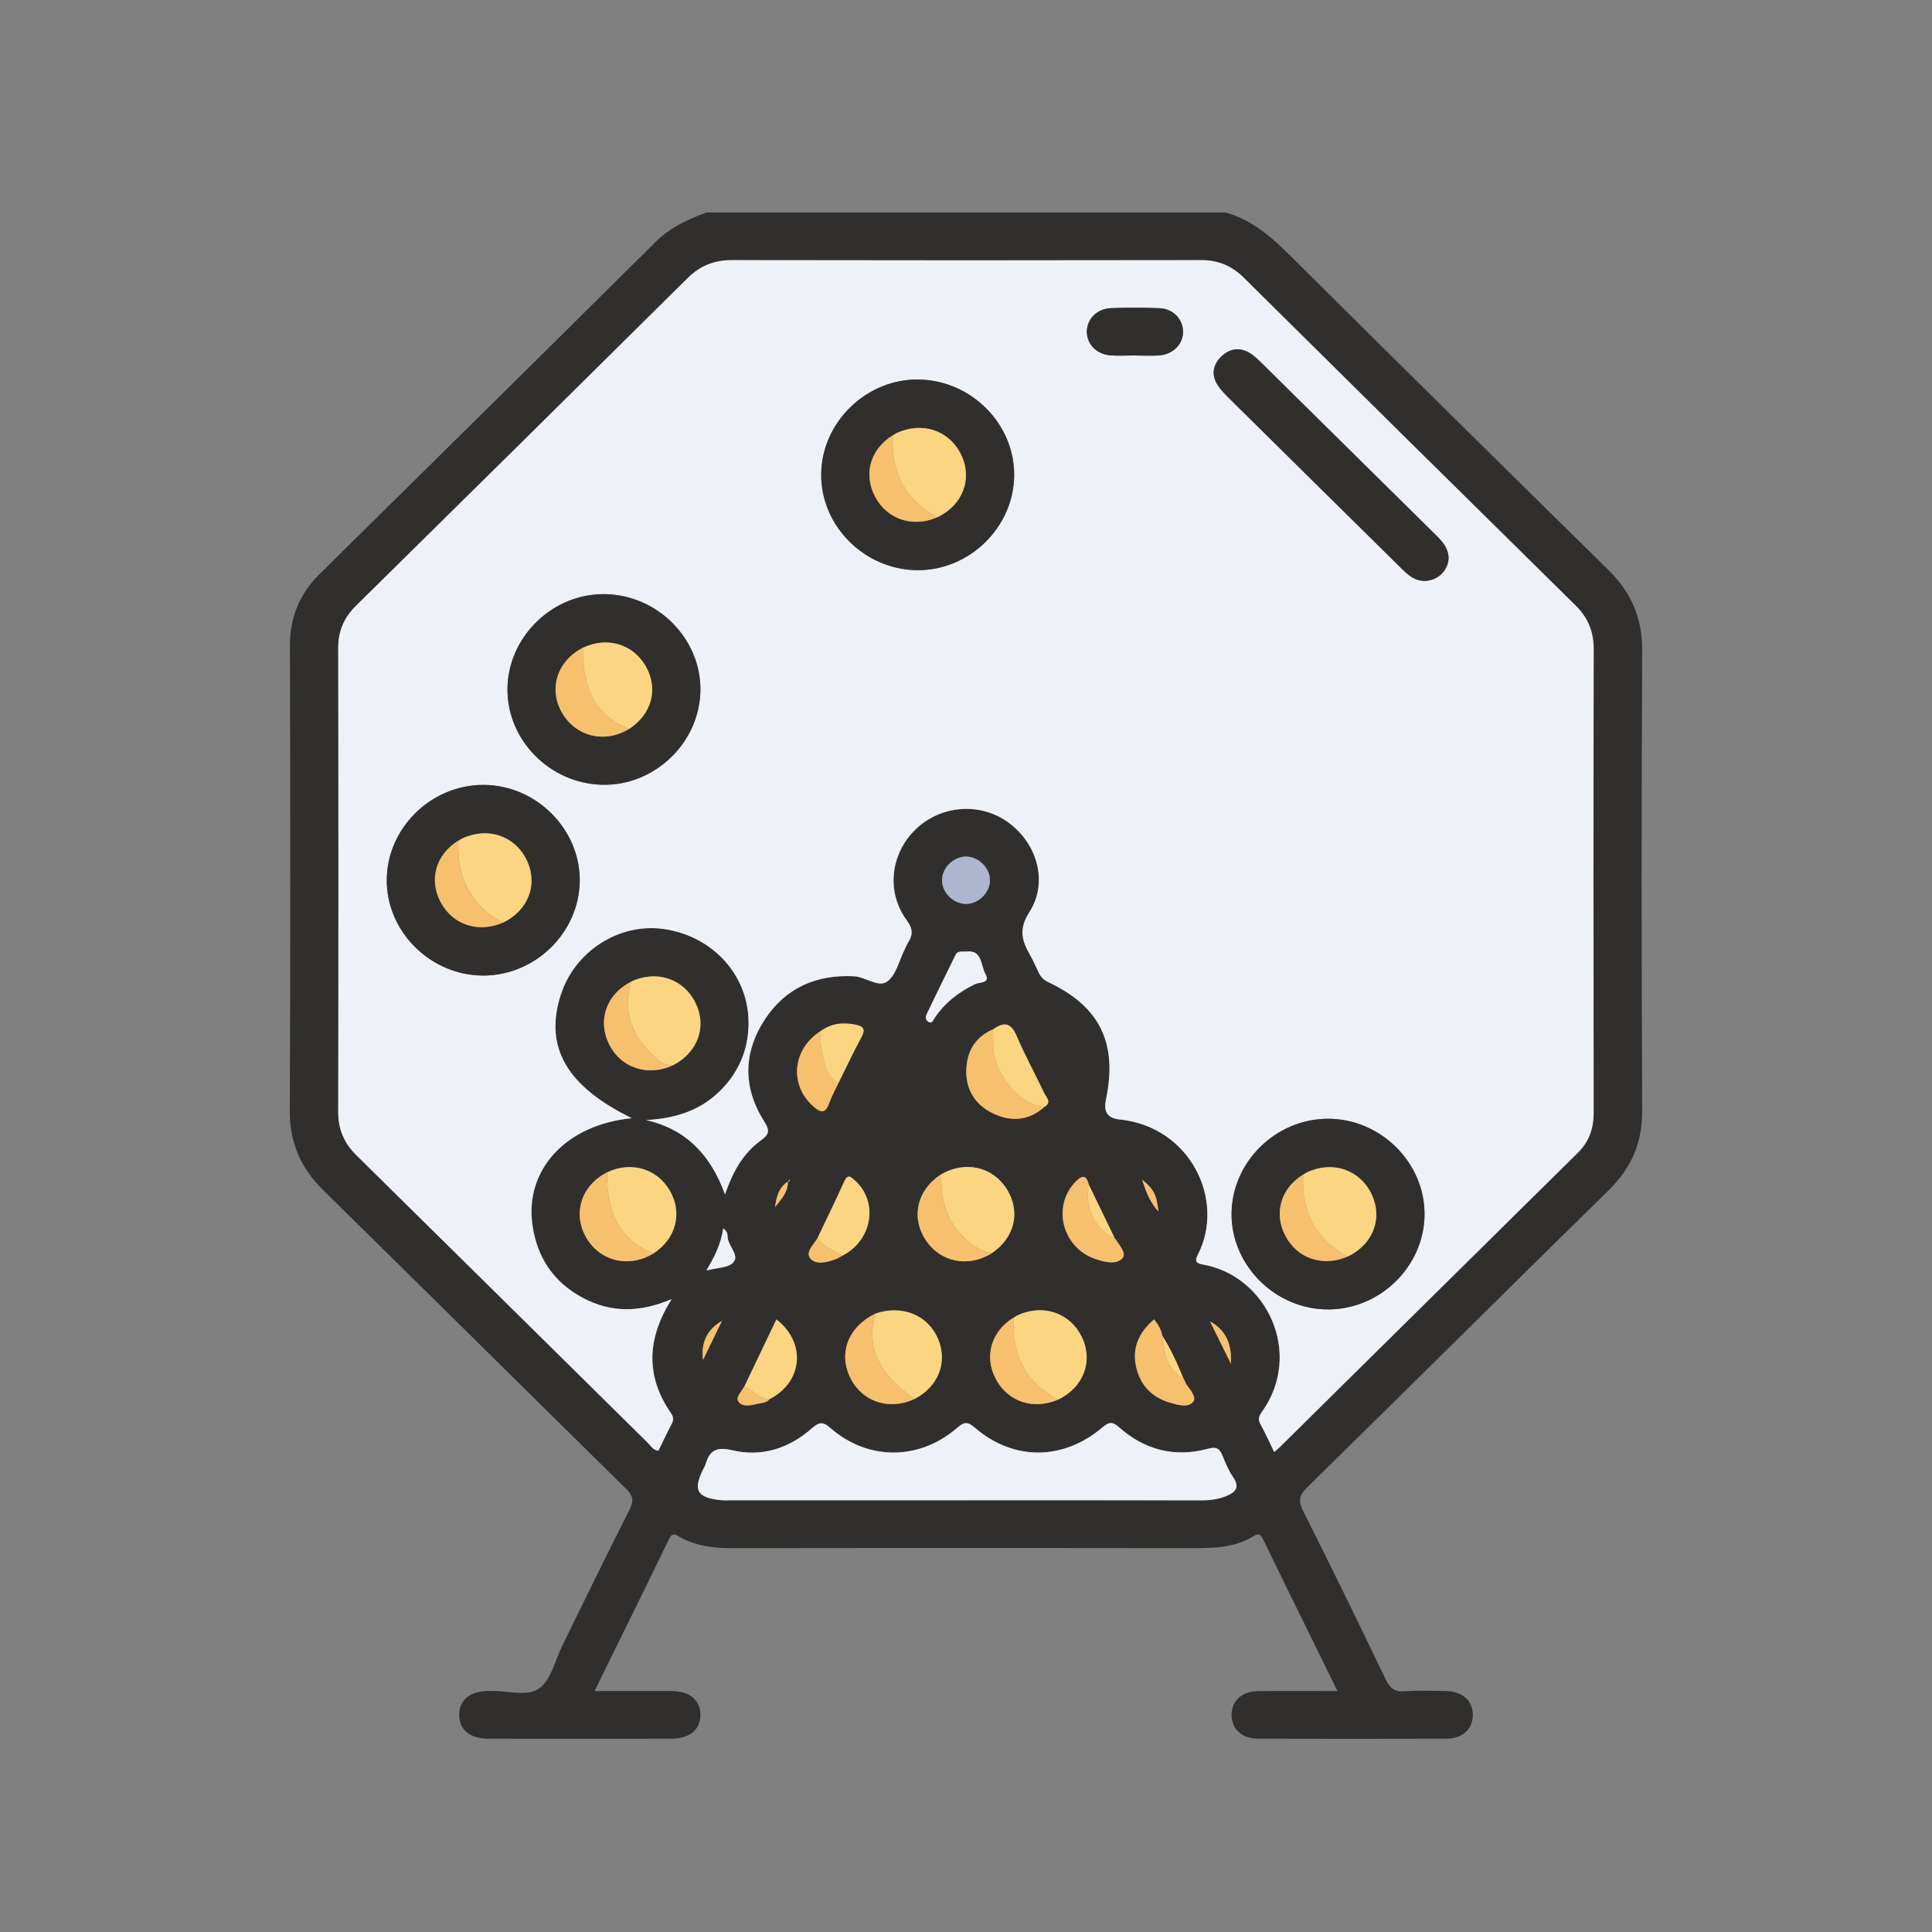<svg fill="none" height="100" viewBox="0 0 100 100" width="100" xmlns="http://www.w3.org/2000/svg" xmlns:xlink="http://www.w3.org/1999/xlink"><rect x="0" y="0" width="100" height="100" fill="#808080" stroke="none"/><clipPath id="a"><path d="m15 11h70v79h-70z"/></clipPath><g clip-path="url(#a)"><path d="m63.43 11c1.453.394 2.484 1.37 3.513 2.39 5.414 5.38 10.84 10.746 16.289 16.091 1.197 1.175 1.776 2.499 1.768 4.184-.039 7.946-.037 15.892 0 23.838.008 1.656-.569 2.96-1.745 4.114-5.209 5.109-10.382 10.253-15.589 15.364-.417.41-.487.69-.215 1.229 1.457 2.887 2.869 5.797 4.272 8.713.219.454.458.661.99.618.698-.056 1.404-.023 2.107-.012.868.013 1.401.479 1.412 1.212.014.738-.518 1.25-1.369 1.252-3.253.01-6.508.012-9.76 0-.845-.004-1.375-.526-1.355-1.264.019-.705.538-1.185 1.348-1.194 1.344-.015 2.689-.004 4.131-.004-1.316-2.68-2.595-5.275-3.863-7.878-.119-.245-.227-.298-.46-.153-.968.605-2.05.634-3.153.632-7.965-.013-15.929-.013-23.894 0-.957 0-1.862-.114-2.695-.593-.215-.124-.368-.22-.53.114-1.26 2.605-2.543 5.198-3.857 7.876 1.391 0 2.683-.006 3.976 0 .941.006 1.483.446 1.502 1.2.02.785-.54 1.264-1.514 1.266-3.149.006-6.298.004-9.447 0-.98 0-1.537-.471-1.524-1.256.014-.757.555-1.196 1.492-1.212h.078c.876-.046 1.929.329 2.578-.141.612-.443.814-1.444 1.187-2.203 1.156-2.35 2.292-4.709 3.48-7.042.246-.485.174-.738-.198-1.103-5.222-5.133-10.415-10.292-15.642-15.421-1.175-1.157-1.75-2.462-1.743-4.118.035-8.023.027-16.047.006-24.068-.004-1.478.499-2.692 1.547-3.728 5.803-5.724 11.603-11.447 17.389-17.189.753-.748 1.665-1.159 2.627-1.517zm-22.642 50.148c-.485.323-.602.817-.671 1.331.311-.408.696-.785.659-1.349.035.004.07.008.104.013-.006-.031-.012-.06-.018-.091-.025.033-.049.064-.074.097zm20.455 10.176v.004c-.307-.757-.645-1.5-1.084-2.193-.049-.313-.209-.57-.42-.844-.751.641-1.138 1.426-.945 2.39.196.978.798 1.646 1.794 1.93.405.116.913.263 1.17-.052.194-.238-.162-.632-.36-.92-.051-.104-.102-.209-.153-.313zm-17.844-15.27c.395-.796.773-1.602 1.195-2.383.207-.385.112-.545-.287-.63-.657-.139-1.271-.077-1.827.327-1.442.916-1.641 2.73-.428 3.853.348.323.649.508.87-.126.125-.359.317-.696.477-1.042zm9.058 12.157.006-.01c-1.162.719-1.535 2.002-.923 3.171.618 1.181 1.938 1.623 3.22 1.078 1.326-.628 1.847-2.004 1.228-3.258-.616-1.252-2.021-1.716-3.335-1.101-.065.041-.131.081-.196.122zm-12.612 4.201c1.706-.887 1.895-2.904.34-4.118-.557 1.167-1.109 2.321-1.661 3.476-.141.255-.467.555-.301.785.215.298.657.182 1.0.11.213-.044.462-.058.622-.251zm17.842-8.342c-.444-.92-.888-1.84-1.332-2.757-.113-.448-.293-.533-.657-.172-1.277 1.274-.724 3.459 1.029 4.035.481.158 1.068.303 1.383-.068.207-.243-.209-.705-.424-1.038zm-14.091.929c1.557-.796 1.889-2.779.657-3.896-.211-.191-.372-.354-.555.052-.438.974-.91 1.934-1.369 2.899-.186.357-.677.754-.376 1.096.291.332.867.191 1.312.023.115-.043.221-.114.331-.174zm7.81-11.72c-.974.417-1.393 1.21-1.391 2.199 0 .974.491 1.724 1.385 2.153.947.454 1.852.377 2.662-.336.395-.245.086-.499-.016-.717-.468-.991-1.002-1.954-1.428-2.962-.295-.694-.665-.732-1.213-.338zm-17.584 11.6c1.17-.761 1.518-2.089.849-3.246-.663-1.148-2.013-1.54-3.255-.947-1.326.674-1.79 2.128-1.074 3.368.714 1.239 2.22 1.594 3.48.825zm13.52 7.529c1.224-.63 1.721-1.898 1.215-3.099-.524-1.241-1.86-1.784-3.237-1.318-1.399.678-1.933 2.023-1.312 3.31.606 1.258 2.028 1.731 3.337 1.109zm3.973-7.527c1.205-.79 1.534-2.166.796-3.333-.734-1.159-2.14-1.478-3.384-.769-1.234.783-1.584 2.189-.835 3.366.747 1.175 2.193 1.488 3.423.738zm-16.465-9.747c1.281-.672 1.752-2 1.148-3.227-.618-1.254-2.022-1.716-3.333-1.096-1.275.655-1.751 1.99-1.146 3.221.612 1.248 2.011 1.71 3.331 1.101zm31.104 20.023c.139-.116.202-.162.256-.216 5.152-5.09 10.304-10.182 15.46-15.268.589-.58.823-1.262.823-2.077-.012-7.996-.014-15.991.002-23.987 0-.906-.286-1.627-.935-2.267-5.731-5.644-11.454-11.299-17.169-16.961-.626-.618-1.326-.918-2.218-.916-8.094.014-16.186.015-24.279 0-.919 0-1.645.286-2.292.929-5.713 5.662-11.437 11.316-17.168 16.962-.628.618-.923 1.314-.921 2.193.014 7.996.016 15.991 0 23.987 0 .908.295 1.623.945 2.263 5.033 4.953 10.052 9.921 15.079 14.881.151.149.26.371.548.41.229-.464.444-.927.684-1.38.112-.209.102-.369-.033-.564-1.314-1.903-1.264-3.828.031-5.902-1.633.698-3.137.715-4.6-.07-1.498-.804-2.343-2.064-2.594-3.714-.438-2.902 1.723-5.248 5.132-5.583-3.37-1.652-4.536-3.67-3.679-6.367.724-2.28 3.032-3.757 5.354-3.422 2.517.361 4.37 2.388 4.373 4.843.002 1.426-.536 2.653-1.588 3.641-1.035.97-2.314 1.329-3.716 1.403 2.124.483 3.368 1.867 4.084 3.849.385-1.134.911-2.102 1.835-2.779.44-.323.512-.5.19-1.005-1.115-1.749-1.084-3.581.051-5.295 1.06-1.604 2.643-2.313 4.6-2.213.61.031 1.275.611 1.727.265.462-.352.616-1.098.904-1.671.057-.114.104-.238.172-.346.256-.406.241-.717-.078-1.152-1.074-1.465-.837-3.453.473-4.709 1.309-1.254 3.345-1.401 4.792-.348 1.506 1.098 2.075 3.103 1.086 4.647-.55.858-.397 1.463.027 2.193.18.311.315.645.477.966.106.207.246.35.483.462 2.678 1.264 3.593 3.169 2.977 6.089-.113.537.016.947.698 1.014 3.671.369 5.502 4.176 4.062 6.997-.168.329-.107.448.246.51 3.315.574 5.242 4.599 3.059 7.645-.153.212-.198.385-.063.628.246.448.456.916.708 1.432zm-16.019 2.499c4.086 0 8.17-.004 12.256.004.45 0 .878-.052 1.291-.226.479-.199.702-.456.342-.974-.233-.334-.387-.725-.546-1.103-.147-.35-.282-.493-.739-.369-1.731.468-3.294.073-4.624-1.117-.321-.286-.505-.28-.831-.002-2.054 1.749-4.632 1.758-6.642.019-.362-.313-.55-.282-.892.015-1.968 1.708-4.632 1.716-6.582.002-.401-.352-.602-.274-.951.033-1.175 1.036-2.584 1.492-4.111 1.132-.822-.193-1.177.002-1.385.725-.027.097-.088.185-.133.276-.522 1.065-.307 1.446.9 1.577.205.023.417.008.624.008h12.021zm.231-28.406c-.342.037-.581-.07-.7.176-.508 1.032-1.017 2.066-1.512 3.105-.067.141-.016.327.151.387.16.06.203-.124.268-.216.532-.788 1.246-1.349 2.105-1.762.213-.102.8-.027.536-.51-.239-.435-.182-1.187-.847-1.177zm1.076-3.668c.01-.64-.571-1.231-1.221-1.243-.647-.01-1.246.564-1.258 1.206-.01.64.571 1.231 1.22 1.242.647.012 1.246-.564 1.258-1.206zm-13.805 18.006c-.117.816-.456 1.48-.87 2.176.542-.145 1.14-.131 1.393-.417.327-.369-.241-.825-.291-1.277-.016-.143.018-.309-.231-.481zm-1.046 6.802c.327-.672.653-1.345.982-2.017-.792.456-1.087 1.144-.982 2.017zm26.245-1.99c.331.669.659 1.337 1.08 2.188.051-1.076-.293-1.751-1.08-2.188zm-3.513-7.333c.235.765.46 1.21.839 1.645-.094-.875-.237-1.154-.839-1.645z" fill="#312f2d"/><path d="m65.951 75.153c-.252-.518-.462-.986-.708-1.432-.135-.243-.09-.417.063-.628 2.185-3.046.258-7.071-3.059-7.645-.354-.062-.413-.182-.246-.51 1.442-2.821-.391-6.63-4.062-6.997-.683-.068-.812-.479-.698-1.014.616-2.92-.297-4.825-2.977-6.089-.237-.112-.378-.255-.483-.462-.162-.321-.297-.657-.477-.966-.424-.731-.577-1.335-.027-2.193.99-1.544.42-3.55-1.086-4.647-1.447-1.055-3.484-.906-4.792.348-1.31 1.256-1.547 3.244-.473 4.709.319.435.334.746.078 1.152-.069.108-.114.23-.172.346-.288.574-.442 1.32-.904 1.671-.452.346-1.119-.234-1.727-.265-1.958-.101-3.54.609-4.6 2.213-1.133 1.714-1.166 3.546-.051 5.295.323.506.248.684-.19 1.005-.923.676-1.449 1.645-1.835 2.779-.718-1.983-1.96-3.366-4.084-3.849 1.403-.075 2.682-.435 3.716-1.403 1.054-.988 1.59-2.215 1.588-3.641-.004-2.454-1.856-4.479-4.373-4.843-2.322-.334-4.63 1.142-5.354 3.422-.857 2.7.309 4.715 3.679 6.367-3.409.336-5.573 2.68-5.133 5.583.25 1.652 1.093 2.912 2.594 3.714 1.463.785 2.967.767 4.601.07-1.295 2.073-1.344 4-.031 5.902.135.197.145.356.033.564-.241.452-.456.916-.685 1.38-.289-.039-.397-.261-.548-.41-5.027-4.958-10.046-9.927-15.079-14.881-.649-.64-.947-1.355-.945-2.263.016-7.996.016-15.991 0-23.987 0-.881.295-1.577.921-2.193 5.731-5.646 11.454-11.299 17.168-16.962.647-.642 1.373-.929 2.292-.929 8.094.015 16.186.015 24.279 0 .892 0 1.594.296 2.218.916 5.715 5.662 11.437 11.316 17.169 16.961.649.64.937 1.36.935 2.267-.016 7.996-.014 15.991-.002 23.987 0 .817-.235 1.498-.824 2.077-5.156 5.086-10.306 10.178-15.46 15.268-.055.054-.117.1-.256.216zm-29.697-39.43c.027-2.659-2.204-4.916-4.917-4.97-2.715-.056-5.043 2.193-5.07 4.897-.027 2.659 2.204 4.916 4.917 4.97 2.715.056 5.043-2.193 5.07-4.897zm16.242-11.117c.021-2.661-2.214-4.914-4.927-4.962-2.715-.048-5.04 2.203-5.062 4.906-.021 2.661 2.214 4.914 4.927 4.962 2.715.048 5.04-2.205 5.062-4.906zm16.262 43.17c2.701-.012 4.962-2.241 4.978-4.912.018-2.692-2.285-4.968-5.011-4.957-2.701.012-4.962 2.242-4.978 4.912-.018 2.692 2.285 4.968 5.011 4.957zm-43.739-17.281c2.699-.006 4.964-2.232 4.988-4.902.024-2.69-2.275-4.97-5.001-4.966-2.699.006-4.964 2.232-4.988 4.902-.023 2.69 2.275 4.97 5.001 4.966zm49.959-21.635c-.021-.502-.331-.843-.667-1.175-3.016-2.976-6.03-5.954-9.046-8.93-.164-.162-.336-.325-.528-.45-.526-.344-1.06-.288-1.498.126-.462.435-.567.976-.196 1.53.157.232.358.439.557.638 2.938 2.906 5.88 5.811 8.825 8.713.219.216.442.448.706.597.812.462 1.846-.139 1.848-1.051zm-16.281-10.46c.44 0 .884.027 1.322-.006.722-.056 1.234-.605 1.217-1.252-.018-.624-.507-1.154-1.199-1.187-.853-.043-1.711-.043-2.564-.002-.722.033-1.234.603-1.217 1.248.018.624.507 1.132 1.199 1.19.411.035.829.006 1.244.008z" fill="#eef1f7"/><path d="m49.932 77.652c-4.008 0-8.014 0-12.021 0-.207 0-.419.013-.624-.008-1.209-.131-1.424-.512-.9-1.577.045-.093.106-.18.133-.276.207-.723.563-.918 1.385-.725 1.528.359 2.936-.099 4.111-1.132.348-.305.55-.383.951-.033 1.952 1.714 4.614 1.706 6.582-.002.342-.298.53-.329.892-.015 2.011 1.741 4.589 1.729 6.642-.019.327-.278.512-.284.831.002 1.33 1.19 2.893 1.585 4.624 1.117.458-.124.593.019.739.369.158.379.315.769.546 1.103.36.518.135.775-.342.974-.413.172-.841.226-1.291.226-4.086-.008-8.17-.004-12.256-.004z" fill="#eef1f7"/><path d="m32.663 50.809c1.308-.62 2.713-.157 3.333 1.096.604 1.225.131 2.553-1.148 3.225-.327.015-.61-.102-.847-.311-1.23-1.08-1.809-2.375-1.338-4.012z" fill="#fcd582"/><path d="m52.652 68.088c1.314-.617 2.719-.153 3.335 1.101.616 1.254.098 2.632-1.23 3.258-1.7-.924-2.396-2.375-2.296-4.247l-.006.01c.065-.041.131-.081.196-.122z" fill="#fcd582"/><path d="m48.725 60.776c1.244-.709 2.65-.39 3.384.769.737 1.167.411 2.543-.796 3.333-.51-.122-.939-.371-1.326-.729-.999-.922-1.318-2.075-1.26-3.376z" fill="#fcd582"/><path d="m45.319 67.988c1.377-.468 2.713.077 3.237 1.318.507 1.202.01 2.471-1.215 3.099-1.87-1.26-2.543-2.73-2.022-4.417z" fill="#fcd582"/><path d="m31.416 60.684c1.242-.595 2.592-.203 3.255.947.667 1.157.319 2.485-.849 3.246-1.659-.647-2.416-1.967-2.404-4.193z" fill="#fcd582"/><path d="m54.062 57.292c-.81.713-1.717.79-2.662.336-.894-.429-1.383-1.179-1.385-2.153 0-.989.415-1.782 1.391-2.199 0 .282-.01.564 0 .846.051 1.48 1.375 3.059 2.656 3.169z" fill="#f7c06e"/><path d="m31.417 60.684c-.012 2.226.745 3.546 2.404 4.193-1.26.771-2.764.413-3.48-.825-.716-1.241-.252-2.694 1.074-3.368z" fill="#f7c06e"/><path d="m45.318 67.988c-.518 1.689.154 3.158 2.022 4.417-1.307.622-2.731.151-3.337-1.109-.62-1.285-.086-2.632 1.312-3.31z" fill="#f7c06e"/><path d="m48.725 60.776c-.059 1.298.262 2.454 1.26 3.376.387.357.816.607 1.326.729-1.23.75-2.674.439-3.423-.738-.749-1.177-.399-2.584.835-3.366z" fill="#f7c06e"/><path d="m61.395 71.637c.2.288.554.682.36.92-.256.315-.763.168-1.17.052-.996-.284-1.598-.953-1.794-1.93-.194-.964.194-1.749.945-2.39.211.274.372.531.42.844.119.848.164 1.732 1.086 2.193v-.004c.01.124.025.245.152.313z" fill="#f7c06e"/><path d="m42.328 64.052c.458-.964.931-1.925 1.369-2.899.182-.406.342-.243.555-.052 1.234 1.117.9 3.1-.657 3.896-.432-.301-1-.427-1.266-.945z" fill="#fcd582"/><path d="m57.687 64.069c.215.331.632.794.424 1.038-.315.371-.902.226-1.383.068-1.753-.576-2.306-2.761-1.029-4.035.362-.361.542-.276.657.172-.26 1.084.378 2.408 1.332 2.757z" fill="#f7c06e"/><path d="m38.527 71.768c.552-1.156 1.103-2.311 1.661-3.476 1.555 1.214 1.365 3.231-.34 4.118-.559.027-.859-.47-1.32-.641z" fill="#fcd582"/><path d="m52.463 68.199c-.1 1.873.599 3.326 2.296 4.247-1.283.545-2.601.104-3.22-1.078-.612-1.169-.239-2.452.923-3.171z" fill="#f7c06e"/><path d="m32.665 50.81c-.473 1.635.108 2.931 1.338 4.012.237.209.52.327.847.311-1.32.611-2.719.147-3.331-1.101-.602-1.231-.129-2.566 1.146-3.221z" fill="#f7c06e"/><path d="m54.063 57.293c-1.281-.11-2.605-1.689-2.656-3.169-.01-.282 0-.564 0-.846.55-.394.919-.357 1.213.338.426 1.007.96 1.971 1.428 2.962.104.218.411.471.016.717z" fill="#fcd582"/><path d="m43.398 56.053c-.16.346-.352.682-.477 1.042-.221.634-.522.448-.87.126-1.215-1.123-1.015-2.937.428-3.853.008.28-.024.57.031.841.141.682.18 1.424.888 1.843z" fill="#f7c06e"/><path d="m50.162 49.246c.665-.008.608.742.847 1.177.264.483-.323.408-.536.51-.859.414-1.575.976-2.105 1.762-.065.095-.108.276-.268.216-.164-.06-.217-.245-.151-.387.495-1.04 1.004-2.073 1.512-3.105.121-.245.36-.139.7-.176z" fill="#eef1f7"/><path d="m51.238 45.579c-.01.643-.608 1.217-1.258 1.206-.651-.011-1.232-.601-1.221-1.242.01-.643.608-1.217 1.258-1.206.649.01 1.232.601 1.22 1.242z" fill="#adb6ce"/><path d="m43.398 56.054c-.708-.419-.747-1.161-.888-1.843-.055-.271-.024-.56-.031-.841.555-.406 1.17-.468 1.827-.327.399.085.495.245.287.63-.422.783-.798 1.587-1.195 2.383z" fill="#fcd582"/><path d="m37.433 63.584c.246.172.215.34.231.481.051.452.618.908.291 1.277-.252.284-.849.271-1.393.417.417-.696.753-1.359.87-2.176z" fill="#eef1f7"/><path d="m57.687 64.069c-.953-.35-1.592-1.673-1.332-2.757.444.92.888 1.84 1.332 2.757z" fill="#fcd582"/><path d="m42.329 64.052c.266.518.833.643 1.266.945-.11.058-.215.13-.331.174-.446.168-1.023.309-1.312-.023-.299-.342.192-.738.376-1.096z" fill="#f7c06e"/><path d="m36.386 70.387c-.108-.874.19-1.561.982-2.018-.327.672-.653 1.345-.982 2.018z" fill="#f7c06e"/><path d="m62.631 68.397c.786.437 1.131 1.109 1.08 2.187-.42-.85-.749-1.519-1.08-2.187z" fill="#f7c06e"/><path d="m38.526 71.768c.46.172.759.669 1.32.641-.16.193-.409.207-.622.251-.342.071-.784.188-1-.11-.164-.23.16-.529.301-.785z" fill="#f7c06e"/><path d="m61.246 71.327c-.921-.462-.966-1.345-1.085-2.193.438.694.776 1.436 1.085 2.193z" fill="#fcd582"/><path d="m59.119 61.065c.603.491.745.769.839 1.644-.38-.435-.604-.879-.839-1.644z" fill="#f7c06e"/><path d="m40.776 61.13c.037.566-.348.941-.659 1.351.068-.516.186-1.009.671-1.331l-.012-.017z" fill="#f7c06e"/><path d="m61.395 71.636c-.127-.07-.141-.189-.153-.313.051.104.102.209.153.313z" fill="#fcd582"/><path d="m40.787 61.147c.025-.033.049-.064.074-.097.006.031.012.06.018.091-.035-.004-.07-.008-.104-.013l.012.017z" fill="#f7c06e"/><path d="m52.653 68.089c-.065.041-.131.081-.196.122.065-.041.131-.081.196-.122z" fill="#f7c06e"/><g fill="#312f2d"><path d="m36.253 35.723c-.027 2.703-2.357 4.953-5.07 4.897-2.713-.056-4.945-2.311-4.917-4.97.027-2.704 2.357-4.953 5.07-4.897 2.713.056 4.945 2.311 4.917 4.97zm-6.085-2.193c-1.328.682-1.79 2.13-1.072 3.368.72 1.241 2.218 1.596 3.478.825 1.172-.761 1.518-2.089.849-3.246-.665-1.15-2.011-1.542-3.253-.947z"/><path d="m52.493 24.606c-.021 2.701-2.347 4.955-5.062 4.906-2.711-.048-4.947-2.301-4.927-4.962.021-2.701 2.347-4.955 5.062-4.906 2.711.048 4.947 2.301 4.927 4.962zm-6.285-2.066.006-.01c-1.162.717-1.535 2-.923 3.171.618 1.181 1.938 1.623 3.22 1.078 1.326-.628 1.846-2.004 1.228-3.258-.616-1.254-2.021-1.716-3.335-1.099-.065.041-.131.081-.196.122z"/><path d="m68.755 67.776c-2.727.012-5.027-2.265-5.011-4.957.018-2.671 2.277-4.901 4.978-4.912 2.727-.012 5.027 2.265 5.011 4.957-.018 2.671-2.277 4.901-4.978 4.912zm-1.307-6.972.006-.01c-1.162.719-1.536 2.002-.923 3.171.618 1.181 1.938 1.623 3.22 1.078 1.326-.628 1.846-2.004 1.228-3.258-.616-1.252-2.021-1.716-3.335-1.101-.065.041-.131.081-.196.122z"/><path d="m25.019 50.494c-2.727.006-5.025-2.274-5.001-4.966.023-2.672 2.287-4.897 4.988-4.902 2.727-.006 5.025 2.274 5.001 4.966-.024 2.672-2.287 4.897-4.988 4.902zm-1.299-6.972.006-.01c-1.162.717-1.536 2-.923 3.171.618 1.181 1.938 1.623 3.22 1.078 1.326-.628 1.846-2.004 1.228-3.258-.616-1.254-2.021-1.716-3.335-1.099-.065.041-.131.081-.196.122z"/><path d="m74.978 28.859c0 .912-1.035 1.513-1.846 1.049-.264-.151-.487-.381-.706-.597-2.944-2.901-5.886-5.807-8.825-8.713-.202-.199-.403-.406-.557-.638-.372-.555-.266-1.098.196-1.53.44-.414.972-.471 1.498-.126.192.126.364.288.528.45 3.016 2.976 6.03 5.954 9.046 8.93.336.332.645.672.667 1.175z"/><path d="m58.697 18.399c-.415 0-.831.027-1.244-.008-.692-.06-1.181-.566-1.199-1.19-.018-.645.495-1.216 1.217-1.248.853-.041 1.711-.041 2.564.002.692.035 1.181.562 1.199 1.187.018.645-.495 1.194-1.217 1.252-.438.035-.88.006-1.322.006z"/></g><path d="m30.166 33.53c1.242-.595 2.588-.203 3.253.947.669 1.157.323 2.485-.849 3.246-1.659-.645-2.416-1.967-2.404-4.193z" fill="#fcd582"/><path d="m30.167 33.529c-.012 2.226.747 3.546 2.404 4.193-1.26.771-2.758.415-3.478-.825-.718-1.237-.256-2.686 1.072-3.368z" fill="#f7c06e"/><path d="m46.404 22.419c1.314-.616 2.719-.153 3.335 1.099.616 1.254.098 2.632-1.228 3.258-1.7-.924-2.396-2.375-2.296-4.247l-.006.01c.065-.041.131-.081.196-.122z" fill="#fcd582"/><path d="m46.215 22.53c-.1 1.872.597 3.326 2.296 4.247-1.281.545-2.602.104-3.22-1.078-.612-1.169-.239-2.452.923-3.171z" fill="#f7c06e"/><path d="m46.405 22.419c-.065.041-.131.081-.196.122.065-.041.131-.081.196-.122z" fill="#f7c06e"/><path d="m67.644 60.682c1.314-.616 2.719-.153 3.335 1.101s.098 2.632-1.23 3.258c-1.7-.924-2.396-2.375-2.296-4.247l-.006.01c.065-.041.131-.081.196-.122z" fill="#fcd582"/><path d="m67.455 60.794c-.1 1.873.599 3.326 2.296 4.247-1.283.545-2.601.104-3.22-1.078-.612-1.169-.239-2.452.923-3.171z" fill="#f7c06e"/><path d="m67.645 60.682c-.065.041-.131.081-.196.122.065-.041.131-.081.196-.122z" fill="#f7c06e"/><path d="m23.918 43.402c1.314-.616 2.719-.153 3.335 1.099.616 1.254.098 2.632-1.228 3.258-1.7-.924-2.396-2.375-2.296-4.247l-.006.01c.065-.041.131-.081.196-.122z" fill="#fcd582"/><path d="m23.726 43.513c-.1 1.873.597 3.326 2.296 4.247-1.281.545-2.601.104-3.22-1.078-.612-1.169-.239-2.452.923-3.171z" fill="#f7c06e"/><path d="m23.918 43.402c-.065.041-.131.081-.196.122.065-.041.131-.081.196-.122z" fill="#f7c06e"/></g></svg>